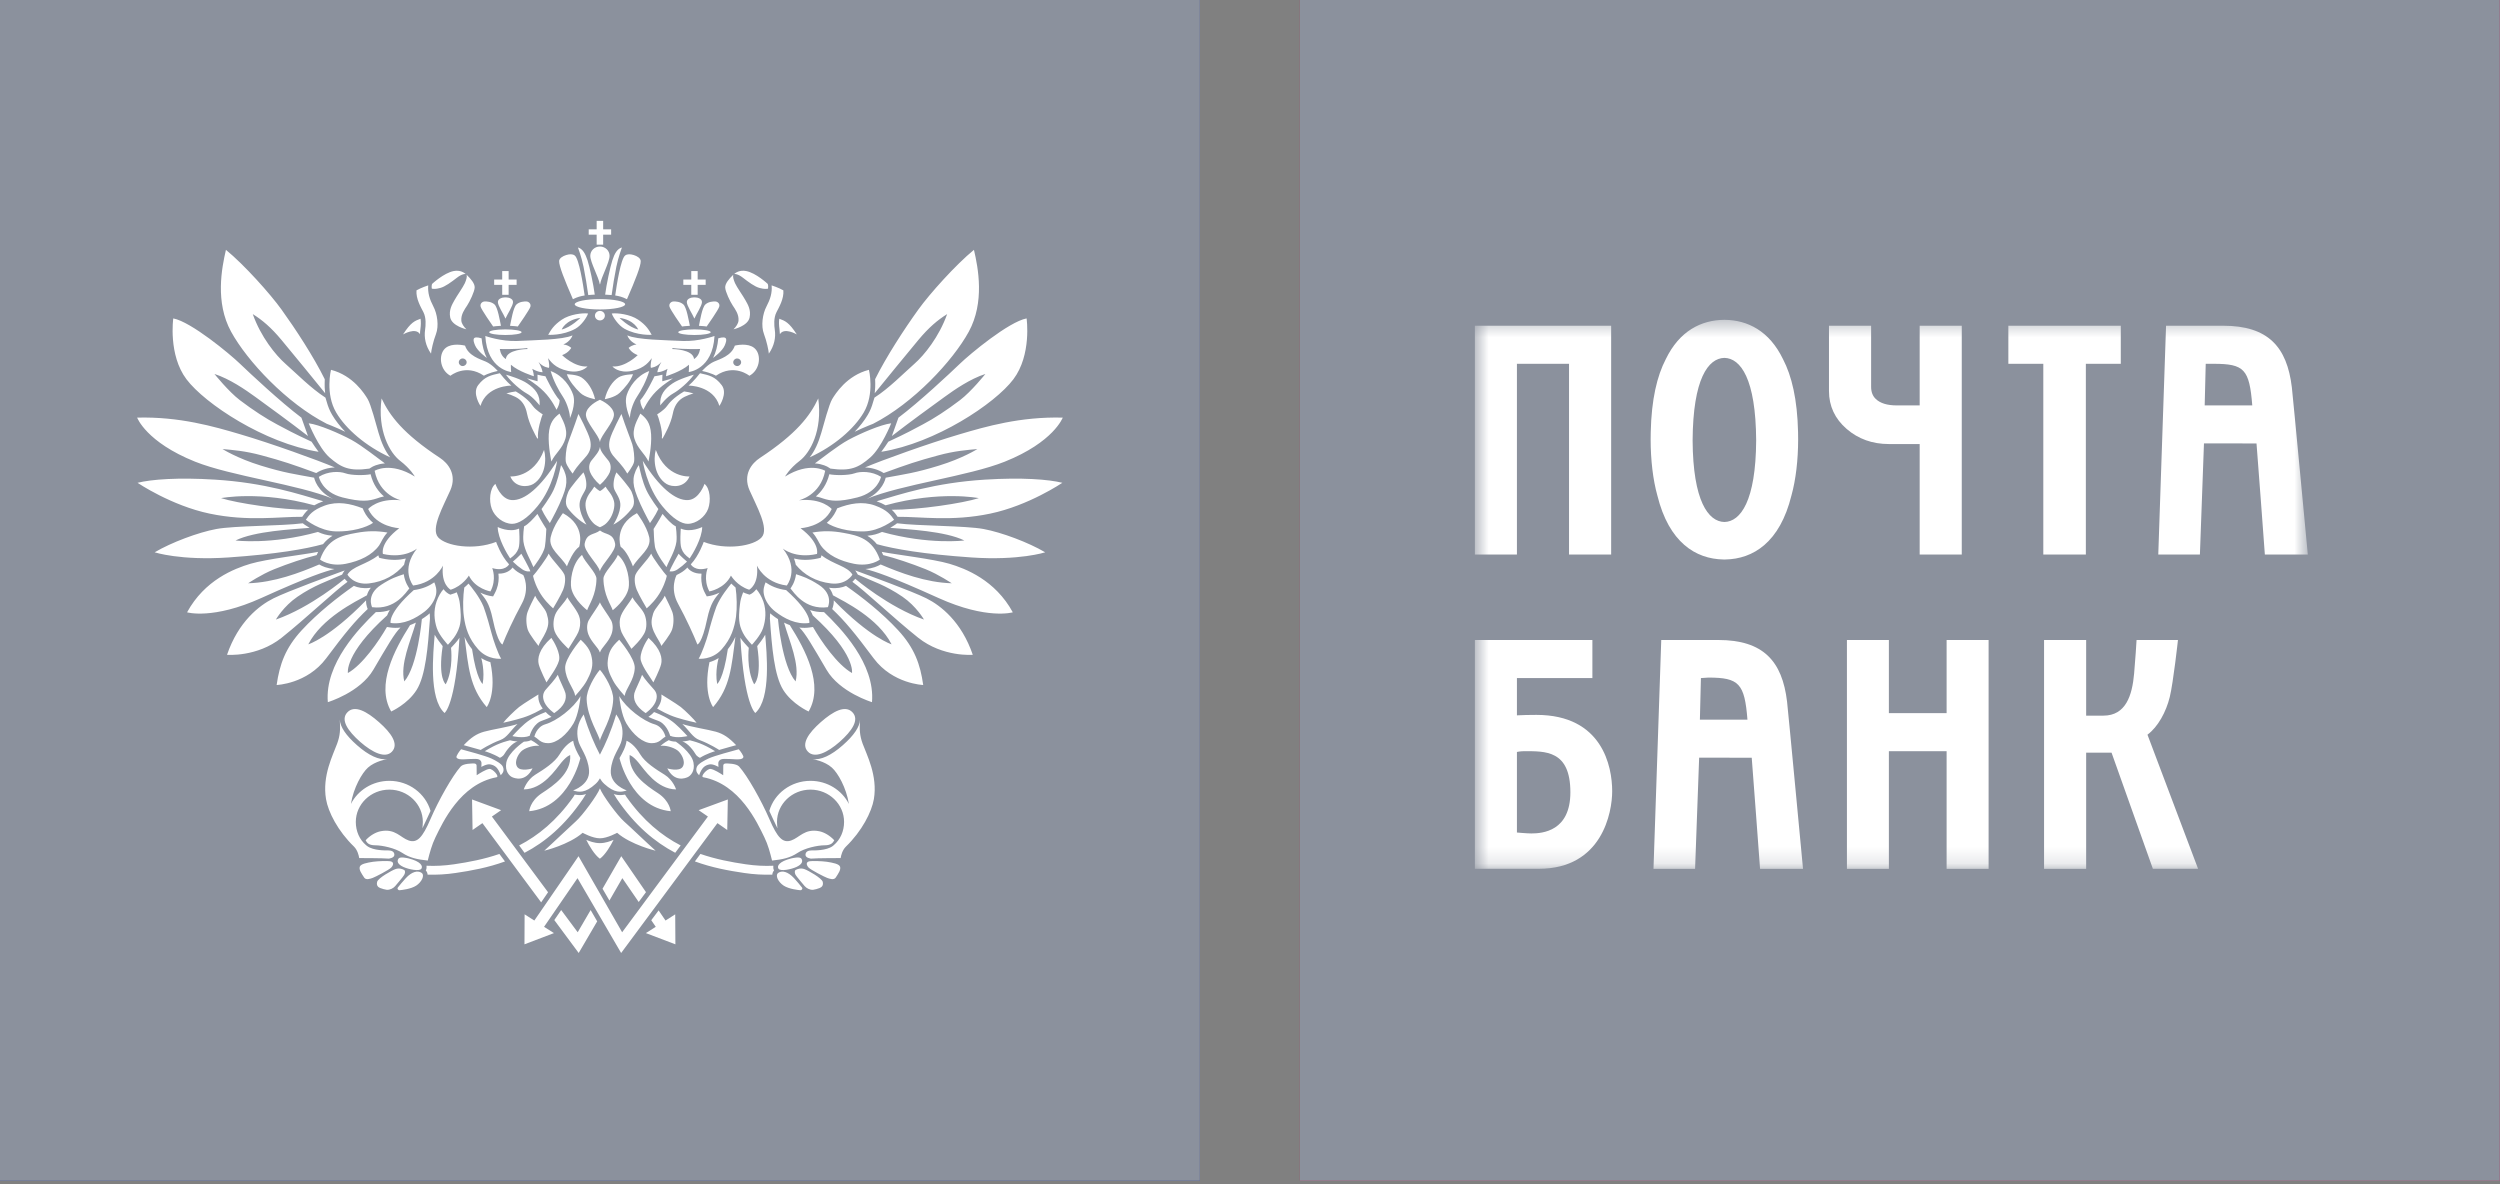 <?xml version="1.0" encoding="UTF-8"?> <svg xmlns="http://www.w3.org/2000/svg" width="152" height="72" viewBox="0 0 152 72" fill="none"><rect x="0" y="0" width="152" height="72" fill="#808080" stroke="none"/> <g clip-path="url(#clip0_61_230)"> <path d="M72.954 0H0V71.794H72.954V0Z" fill="#011689"></path> <path d="M72.954 0H0V71.794H72.954V0Z" fill="#8B919D"></path> <path fill-rule="evenodd" clip-rule="evenodd" d="M48.092 52.196C47.387 52.374 47.213 52.653 47.336 52.823C47.462 52.987 48.092 52.862 48.422 52.712C48.756 52.557 48.837 52.374 48.723 52.204C48.631 52.068 48.199 52.17 48.092 52.196ZM42.496 19.809C42.85 19.837 42.822 19.828 42.965 19.852C43.047 19.738 43.67 18.843 43.726 18.656C43.789 18.476 43.641 18.338 43.498 18.33C43.358 18.323 43.078 18.338 42.889 18.509C42.687 18.689 42.562 19.496 42.496 19.809ZM53.196 30.735C52.436 30.461 51.654 30.612 50.901 30.907L50.831 31.065C50.686 31.37 50.487 31.604 50.269 31.789C50.661 32.067 51.561 32.339 52.536 32.309C53.513 32.287 54.361 31.602 54.361 31.602C54.165 31.327 53.965 31.011 53.196 30.735ZM51.828 34.939C51.532 34.424 50.674 34.33 49.949 33.762L49.902 33.912L49.74 33.951C49.142 34.086 48.653 34.051 48.276 33.958C48.325 34.074 48.365 34.246 48.384 34.337C48.884 34.941 49.592 35.365 50.531 35.474C51.467 35.577 51.828 34.939 51.828 34.939ZM50.042 30.307C50.52 30.46 50.953 30.538 52.133 30.242C53.387 29.922 53.566 28.991 53.566 28.991C53.016 28.641 52.308 28.646 51.949 28.78C51.588 28.909 50.77 28.909 50.423 28.833C50.263 29.472 49.937 29.903 49.604 30.182C49.768 30.215 49.912 30.259 50.042 30.307ZM51.051 45.105C51.797 44.443 52.268 43.764 51.829 43.307C51.393 42.848 50.654 43.246 49.903 43.907C49.156 44.568 48.686 45.246 49.122 45.702C49.526 46.128 50.304 45.765 51.051 45.105ZM49.164 43.259C50.103 41.654 48.97 39.505 48.021 38.008C47.904 37.966 47.787 37.913 47.669 37.854C48.001 39.006 48.633 40.375 48.373 41.431C47.546 40.483 47.301 37.643 47.301 37.643C47.189 37.571 47.071 37.49 46.962 37.403C46.912 37.366 46.868 37.33 46.824 37.289C46.824 37.39 46.82 37.499 46.81 37.606C46.926 39.317 47.071 41.075 47.623 41.953C48.166 42.813 49.164 43.259 49.164 43.259ZM47.142 37.187C47.68 37.6 48.406 37.993 49.205 37.876C49.205 37.876 49.389 37.296 47.797 35.878C47.259 35.808 46.855 35.622 46.546 35.407C46.481 35.587 46.372 35.831 46.453 36.178C46.53 36.527 46.78 36.909 47.142 37.187ZM52.913 27.814C53.597 27.215 54.185 25.736 54.185 25.736C53.556 25.814 52.329 26.343 51.588 26.742C50.905 27.113 49.951 27.886 49.545 28.174C50.025 28.21 50.304 28.376 50.328 28.389L50.491 28.491C51.708 28.663 52.205 28.433 52.913 27.814ZM50.103 37.218L50.068 37.215C49.763 37.22 49.49 37.175 49.253 37.091C49.325 37.211 49.38 37.321 49.416 37.416C52.027 39.761 51.802 40.919 51.802 40.919C50.912 40.42 49.926 38.991 49.429 38.12L49.249 38.147C49.035 38.181 48.816 38.181 48.601 38.155C48.942 38.463 49.438 39.334 50.249 40.715C51.054 42.101 53.017 42.691 53.017 42.691C53.218 40.346 51.104 38.181 50.103 37.218ZM49.778 35.554C49.138 35.143 48.837 35.062 48.4 34.912C48.336 35.426 48.08 35.749 48.059 35.776C48.247 35.989 48.921 37.101 50.334 36.917C50.334 36.917 50.71 36.157 49.778 35.554ZM46.206 27.84C45.704 28.168 45.154 28.851 45.573 29.811C45.992 30.773 46.783 32.137 46.308 32.669C45.837 33.201 44.156 33.477 42.786 32.948C42.786 32.948 42.501 33.78 42.001 34.312C42.001 34.312 42.235 34.771 43.026 34.54C43.026 34.54 42.736 35.221 43.13 35.958C43.13 35.958 44.049 35.804 44.441 34.996C44.441 34.996 44.81 35.624 45.548 35.855C45.548 35.855 46.155 35.554 46.021 34.386C46.021 34.386 46.465 35.426 47.835 35.6C47.835 35.6 48.623 34.642 47.596 33.351C47.596 33.351 48.332 33.984 49.672 33.68C49.672 33.68 49.883 33.024 48.67 32.114C48.67 32.114 50.042 32.061 50.568 30.949C50.568 30.949 49.988 30.264 48.571 30.418C48.571 30.418 49.883 30.139 50.171 28.624C50.171 28.624 49.226 28.041 47.73 28.976C47.73 28.976 47.991 28.497 48.62 28.018C49.252 27.535 50.016 26.196 49.75 24.225C49.252 25.284 48.433 26.372 46.206 27.84ZM46.188 17.509C46.488 17.586 46.554 17.565 46.697 17.552C46.711 17.491 46.709 17.328 46.678 17.262C46.678 17.262 45.966 16.594 45.366 16.479C44.984 16.407 44.751 16.567 44.638 16.654C44.638 16.654 44.85 16.634 45.17 16.886C45.49 17.134 45.887 17.435 46.188 17.509ZM44.902 19.489C44.889 19.673 44.754 19.865 44.598 20.022C44.598 20.022 45.471 19.825 45.575 19.304C45.672 18.84 45.468 18.516 45.325 18.258C45.195 18.015 44.791 17.452 44.69 17.217C44.598 17.003 44.548 16.825 44.58 16.707C44.313 16.965 44.087 17.238 44.092 17.477C44.095 17.721 44.392 18.338 44.548 18.572C44.704 18.807 44.93 19.115 44.902 19.489ZM46.602 18.633C46.367 19.077 46.255 19.812 46.453 20.32C46.61 20.731 46.735 21.317 46.745 21.501C47.072 21.031 47.177 20.529 47.108 20.059C47.067 19.783 47.032 19.329 47.211 18.981C47.359 18.688 47.672 18.169 47.628 17.654C47.369 17.498 46.915 17.35 46.915 17.35C46.958 17.798 46.83 18.202 46.602 18.633ZM43.356 21.762C43.356 21.762 43.932 21.345 44.069 20.993C44.21 20.644 44.246 20.4 43.671 20.57C43.636 21.013 43.516 21.452 43.356 21.762ZM52.511 25.086C53.19 23.939 52.831 22.485 52.831 22.485C51.481 22.831 50.791 23.946 50.597 24.265C50.404 24.583 50.081 25.813 49.937 26.309C49.763 26.918 49.529 27.436 49.227 27.808C50.724 27.122 51.923 26.079 52.511 25.086ZM47.394 20.022C47.405 20.12 47.413 20.217 47.417 20.321C47.68 19.881 48.447 20.334 48.447 20.334C47.965 19.589 47.73 19.508 47.38 19.379C47.352 19.558 47.358 19.769 47.394 20.022ZM54.625 25.395L54.226 26.511C55.32 25.663 56.62 24.719 57.431 24.132C58.053 23.681 58.983 23.038 59.912 22.736C59.912 22.736 59.059 23.805 58.368 24.329C57.575 24.935 56.767 25.459 56.099 25.809C55.509 26.122 55.206 26.298 54.009 26.856C53.927 27 53.679 27.338 53.582 27.47C56.874 26.942 60.496 24.546 61.614 23.06C62.736 21.575 62.417 19.359 62.417 19.359C61.329 19.567 58.971 21.526 58.36 22.117C57.749 22.704 55.904 24.433 54.625 25.395ZM51.963 26.252C52.219 26.129 52.513 25.996 52.81 25.876L53.084 25.767C55.517 24.524 57.927 21.954 58.903 20.166C59.876 18.378 59.476 16.302 59.216 15.19C58.112 16.091 56.522 17.864 55.829 18.829C54.977 20.012 53.887 21.688 53.209 23.051V23.092C53.214 23.233 53.219 23.387 53.211 23.55L53.183 23.907C53.981 22.928 54.938 21.748 55.847 20.658C56.472 19.911 57.002 19.46 57.587 19.097C57.093 20.479 56.21 21.582 55.581 22.133C54.957 22.681 54.052 23.609 53.167 24.176L53.08 24.456C53.012 24.712 52.907 24.976 52.76 25.224C52.553 25.574 52.285 25.918 51.963 26.252ZM64.615 25.391C62.036 25.325 59.95 25.93 58.342 26.405C56.463 26.959 53.595 27.99 52.592 28.421C52.97 28.432 53.38 28.538 53.729 28.761C55.129 28.246 55.78 28.026 57.053 27.685C58.056 27.413 58.798 27.36 59.425 27.302C59.425 27.302 58.542 27.864 57.087 28.31C55.644 28.754 55.022 28.829 53.851 29.044C53.844 29.086 53.67 29.889 52.701 30.332C54.782 29.457 58.886 28.952 61.089 28.07C64.07 26.876 64.615 25.391 64.615 25.391ZM45.718 39.202C45.718 39.202 46.243 38.647 46.395 38.19C46.55 37.712 46.606 37.152 46.416 36.582C46.308 36.271 46.135 35.987 45.985 35.824C45.837 36.015 45.695 36.094 45.681 36.102L45.573 36.155L45.458 36.118C45.361 36.089 45.27 36.054 45.184 36.011C45.065 36.324 45.021 36.474 44.99 36.74C44.95 37.092 44.88 37.648 45.015 38.1C45.185 38.655 45.525 38.991 45.718 39.202ZM53.494 34.021C53.05 32.753 52.168 32.558 51.303 32.402C50.577 32.265 50.019 32.273 49.395 32.378C49.673 32.676 49.768 32.971 49.902 33.161C50.328 33.757 51.073 34.108 51.926 34.279C52.935 34.475 53.494 34.021 53.494 34.021ZM37.678 23.883C37.98 23.596 38.347 23.166 38.487 22.755C38.487 22.755 37.889 22.765 37.61 22.943C37.248 23.172 36.902 23.673 36.772 24.272C36.772 24.272 37.378 24.172 37.678 23.883ZM35.345 22.943C35.065 22.765 34.464 22.755 34.464 22.755C34.605 23.166 34.975 23.596 35.276 23.883C35.574 24.172 36.18 24.272 36.18 24.272C36.047 23.673 35.705 23.172 35.345 22.943ZM28.128 22.256C27.999 22.256 27.895 22.154 27.895 22.026C27.895 21.897 27.999 21.795 28.128 21.795C28.263 21.795 28.372 21.897 28.372 22.026C28.372 22.154 28.263 22.256 28.128 22.256ZM28.274 21.013C27.951 20.939 27.27 20.864 26.969 21.291C26.667 21.715 26.783 22.518 27.386 22.847C27.386 22.847 28.306 22.085 29.422 22.843C29.422 22.843 29.68 22.681 30.263 22.555C30.263 22.555 29.92 22.154 29.535 21.986C29.189 21.836 28.479 21.635 28.274 21.013ZM31.142 31.849C31.495 31.849 32.028 31.571 32.683 30.775C33.653 29.601 33.874 28.017 33.874 28.017C32.881 29.617 31.891 30.448 31.12 30.405C30.437 30.369 30.121 29.421 30.121 29.421C29.777 29.689 29.717 30.448 29.899 30.934C30.076 31.423 30.61 31.849 31.142 31.849ZM31.093 23.444C30.795 23.214 30.39 22.693 30.39 22.693C29.857 22.812 29.482 22.879 29.072 23.416C28.693 23.915 29.213 24.68 29.213 24.68C29.591 23.43 31.093 23.444 31.093 23.444ZM43.136 40.258C42.736 42.196 43.358 42.991 43.358 42.991C44.392 41.801 44.477 40.561 44.712 38.722C44.598 38.966 44.451 39.22 44.252 39.472C43.981 41.327 43.604 41.585 43.604 41.585C43.458 40.797 43.694 40.01 43.694 40.01C43.504 40.129 43.312 40.211 43.136 40.258ZM44.723 35.723C44.623 35.638 44.537 35.555 44.461 35.482C44.312 35.664 43.805 36.274 43.556 36.884C43.365 37.404 43.163 38.111 43.065 38.515C42.96 38.917 42.66 39.761 42.478 40.05C42.478 40.05 43.282 40.148 43.877 39.479C44.459 38.824 44.656 38.166 44.751 37.49C44.819 36.962 44.8 36.228 44.723 35.723ZM44.581 22.026C44.581 21.897 44.69 21.795 44.82 21.795C44.951 21.795 45.061 21.897 45.061 22.026C45.061 22.154 44.951 22.256 44.82 22.256C44.69 22.256 44.581 22.154 44.581 22.026ZM45.563 22.847C46.168 22.518 46.287 21.715 45.983 21.291C45.681 20.864 45.002 20.939 44.678 21.013C44.474 21.635 43.76 21.836 43.417 21.986C43.03 22.154 42.686 22.555 42.686 22.555C43.269 22.681 43.529 22.843 43.529 22.843C44.642 22.085 45.563 22.847 45.563 22.847ZM43.739 24.68C43.739 24.68 44.26 23.915 43.879 23.416C43.471 22.879 43.096 22.812 42.561 22.693C42.561 22.693 42.159 23.214 41.861 23.444C41.861 23.444 43.361 23.43 43.739 24.68ZM42.833 29.421C42.833 29.421 42.514 30.369 41.832 30.405C41.064 30.448 40.072 29.617 39.08 28.017C39.08 28.017 39.3 29.601 40.269 30.775C40.922 31.571 41.457 31.849 41.808 31.849C42.34 31.849 42.876 31.423 43.056 30.934C43.232 30.448 43.177 29.689 42.833 29.421ZM42.558 46.074C42.972 45.821 43.395 45.697 43.477 45.673C43.111 45.443 42.798 45.292 42.547 45.195C42.293 45.096 41.938 45.008 41.938 45.008C41.772 45.059 41.48 45.085 41.48 45.085C41.823 45.157 42.197 45.687 42.284 45.843C42.374 46.007 42.558 46.074 42.558 46.074ZM41.819 47.246C41.965 47.178 42.265 46.917 42.165 46.372C42.054 45.733 41.093 45.094 41.093 45.094C40.84 45.086 40.728 45.033 40.662 45.001C40.387 45.138 40.157 45.351 40.157 45.351C40.447 45.303 40.922 45.429 41.187 45.621C41.388 45.765 41.715 46.264 41.513 46.609C41.311 46.952 40.571 46.716 40.571 46.716C41.006 47.58 41.673 47.317 41.819 47.246ZM43.138 46.475C43.354 46.432 43.683 46.629 43.683 46.629C43.683 46.466 43.617 46.305 43.806 46.185C43.986 46.075 44.715 46.207 45.022 46.156C45.17 46.13 45.228 46.046 45.188 45.964C45.093 45.751 44.916 45.555 44.916 45.555C44.562 45.655 43.472 45.936 43.079 46.117C42.839 46.227 42.44 46.436 42.368 46.629C42.269 46.891 42.401 47.019 42.506 47.135C42.67 46.67 42.851 46.535 43.138 46.475ZM46.039 39.283C46.337 41.251 45.851 41.605 45.851 41.605C45.366 40.686 45.526 39.388 45.526 39.388C45.407 39.251 45.159 39.008 45.015 38.777C45.253 42.879 45.923 43.35 45.923 43.35C46.902 42.47 46.61 39.66 46.524 38.592C46.402 38.817 46.163 39.135 46.039 39.283ZM41.385 51.403C40.234 50.808 39.108 49.895 38.089 48.453C38.066 48.408 38.022 48.337 38 48.311C38 48.311 37.617 48.401 37.317 48.274L37.513 48.587C38.606 50.192 39.815 51.197 41.053 51.849L41.385 51.403ZM28.227 35.723C28.156 36.228 28.128 36.962 28.204 37.49C28.297 38.166 28.492 38.824 29.076 39.479C29.67 40.148 30.471 40.05 30.471 40.05C30.288 39.761 29.991 38.917 29.89 38.515C29.79 38.111 29.586 37.404 29.4 36.884C29.148 36.274 28.638 35.664 28.486 35.482C28.417 35.555 28.328 35.638 28.227 35.723ZM31.524 33.349C31.636 33.043 31.559 32.137 31.559 32.137C30.968 32.404 30.261 32.043 30.261 32.043C30.268 32.738 30.84 33.692 31.017 33.953C31.307 33.743 31.427 33.598 31.524 33.349ZM27.765 45.964C27.723 46.046 27.777 46.13 27.932 46.156C28.236 46.207 28.965 46.075 29.145 46.185C29.333 46.305 29.265 46.466 29.265 46.629C29.265 46.629 29.599 46.432 29.809 46.475C30.102 46.535 30.278 46.67 30.444 47.135C30.55 47.019 30.682 46.891 30.58 46.629C30.51 46.436 30.112 46.227 29.875 46.117C29.482 45.936 28.392 45.655 28.035 45.555C28.035 45.555 27.857 45.751 27.765 45.964ZM29.33 50.047L32.902 54.864L33.322 54.248C31.875 52.301 30.089 49.89 29.907 49.646L30.468 49.258L28.701 48.607L28.732 50.463L29.33 50.047ZM27.769 36.011C27.683 36.054 27.593 36.089 27.491 36.118L27.38 36.155L27.271 36.102C27.256 36.094 27.113 36.015 26.964 35.824C26.813 35.987 26.645 36.271 26.54 36.582C26.346 37.152 26.401 37.712 26.558 38.19C26.708 38.647 27.233 39.202 27.233 39.202C27.422 38.991 27.769 38.655 27.936 38.1C28.071 37.648 27.999 37.092 27.963 36.74C27.936 36.474 27.887 36.324 27.769 36.011ZM27.936 38.777C27.794 39.008 27.544 39.251 27.422 39.388C27.422 39.388 27.585 40.686 27.101 41.605C27.101 41.605 26.615 41.251 26.915 39.283C26.793 39.135 26.555 38.817 26.429 38.592C26.344 39.66 26.049 42.47 27.029 43.35C27.029 43.35 27.7 42.879 27.936 38.777ZM41.392 32.137C41.392 32.137 41.316 33.043 41.432 33.349C41.522 33.598 41.645 33.743 41.931 33.953C42.11 33.692 42.687 32.738 42.693 32.043C42.693 32.043 41.985 32.404 41.392 32.137ZM27.612 52.548C27.035 52.633 26.475 52.662 25.933 52.637C25.941 52.723 25.941 52.836 25.889 52.919C25.889 52.919 25.999 53.042 25.999 53.178C26.546 53.195 27.116 53.165 27.697 53.078C28.666 52.937 29.681 52.748 30.703 52.376L30.364 51.92C29.428 52.243 28.496 52.418 27.612 52.548ZM24.676 53.389C24.553 53.519 24.221 53.909 24.18 53.972C24.144 54.036 24.201 54.138 24.307 54.124C24.41 54.114 24.98 54.059 25.307 53.845C25.633 53.63 25.851 53.214 25.626 53.065C25.401 52.915 25.051 52.986 24.676 53.389ZM35.124 56.681C34.985 56.497 34.611 55.991 34.12 55.331L33.701 55.941L35.185 57.942L36.309 56.019L35.911 55.331C35.617 55.837 35.303 56.38 35.124 56.681ZM44.216 50.463L44.252 48.607L42.478 49.258L43.041 49.646C42.754 50.035 38.377 55.938 37.826 56.681L35.173 52.057L34.846 52.539L32.487 55.969L31.896 55.591L31.888 57.415L33.68 56.732L33.079 56.35C33.404 55.875 34.686 54.017 35.112 53.392L37.765 57.942L43.62 50.047L44.216 50.463ZM22.356 37.029C22.335 36.986 22.322 36.941 22.313 36.912C22.288 36.836 22.252 36.687 22.256 36.502C20.032 38.785 18.743 39.176 18.743 39.176C19.569 37.572 21.606 36.58 22.309 36.194C22.348 36.047 22.424 35.891 22.547 35.733C22.519 35.741 22.487 35.743 22.456 35.745C22.065 35.792 21.752 35.723 21.515 35.622C20.589 36.269 19.327 37.249 18.341 38.323C17.354 39.395 17 40.389 16.82 41.648C16.82 41.648 18.663 41.585 19.827 40.033C20.99 38.479 21.572 37.769 22.356 37.029ZM21.13 35.375C21.055 35.309 20.997 35.242 20.957 35.189C20.957 35.189 18.922 36.92 16.773 37.67C16.773 37.67 17.231 36.866 18.083 36.283C19.118 35.576 19.892 35.341 20.798 34.937L20.873 34.803C20.902 34.759 20.926 34.719 20.957 34.682C20.198 34.963 17.5 35.944 16.628 36.379C15.753 36.815 14.49 37.802 13.803 39.812C13.803 39.812 15.624 39.968 17.127 38.772C18.63 37.572 20.382 35.905 21.13 35.375ZM24.573 52.896C24.485 52.841 24.266 52.758 24.039 52.843C23.811 52.923 22.984 53.392 22.931 53.614C22.872 53.835 22.988 53.942 23.116 53.992C23.244 54.039 23.398 54.087 23.513 54.1C23.72 54.114 23.921 54 24.028 53.875C24.134 53.748 24.521 53.3 24.573 53.195C24.63 53.098 24.659 52.95 24.573 52.896ZM40.464 55.969L40.044 55.353L39.597 55.948C39.717 56.117 39.808 56.258 39.87 56.35L39.27 56.732L41.064 57.415L41.053 55.591L40.464 55.969ZM23.978 51.967C23.973 51.76 23.781 51.706 23.608 51.706C23.436 51.706 22.714 51.723 22.327 51.444C22.299 51.424 22.278 51.407 22.256 51.386C21.859 51.052 21.633 50.538 21.633 49.973C21.633 48.893 22.546 48.009 23.674 48.009C24.799 48.009 25.709 48.893 25.709 49.973C25.709 50.118 25.681 50.361 25.681 50.361C25.774 50.192 26.108 49.441 26.176 49.304C25.872 48.25 24.863 47.475 23.674 47.475C22.646 47.475 21.758 48.048 21.335 48.881C21.494 47.891 22.007 46.999 22.37 46.672C22.805 46.277 23.541 46.151 23.541 46.151C23.058 46.227 22.419 45.939 21.705 45.307C21.027 44.711 20.68 44.187 20.659 43.751C20.7 44.367 20.68 44.712 20.498 45.214C20.253 45.896 19.58 47.159 19.822 48.584C19.952 49.365 20.542 50.529 21.529 51.48C21.737 51.693 21.814 52.009 21.84 52.171C21.84 52.171 23.292 52.171 23.636 52.204C23.636 52.204 23.982 52.171 23.978 51.967ZM23.72 52.363C23.55 52.337 23.005 52.352 22.679 52.396C22.321 52.454 21.915 52.522 21.871 52.712C21.831 52.894 21.961 53.082 22.142 53.357C22.252 53.526 22.519 53.428 22.666 53.374C22.813 53.324 23.652 52.89 23.786 52.748C23.921 52.607 23.978 52.404 23.72 52.363ZM56.326 36.379C55.455 35.944 52.754 34.963 51.998 34.682C52.027 34.719 52.053 34.759 52.079 34.803L52.157 34.937C53.063 35.341 53.835 35.576 54.874 36.283C55.721 36.866 56.179 37.67 56.179 37.67C54.031 36.92 51.998 35.189 51.998 35.189C51.954 35.242 51.897 35.309 51.823 35.375C52.568 35.905 54.322 37.572 55.824 38.772C57.328 39.968 59.145 39.812 59.145 39.812C58.461 37.802 57.198 36.815 56.326 36.379ZM57.721 34.276C56.726 33.984 54.499 33.726 53.608 33.553C53.64 33.615 53.669 33.679 53.697 33.75C54.434 33.933 55.4 34.256 56.282 34.609C57.092 34.939 57.865 35.463 57.865 35.463C56.302 35.421 54.724 34.827 53.545 34.32C53.38 34.418 53.06 34.566 52.612 34.595C53.177 34.739 54.099 35.017 57.055 36.356C60.013 37.694 61.578 37.229 61.578 37.229C60.511 35.269 58.712 34.571 57.721 34.276ZM42.029 17.925H42.418V17.32H42.905V16.995H42.418V16.479H42.029V16.995H41.546V17.32H42.029V17.925ZM54.542 31.816C54.528 31.829 54.372 31.95 54.126 32.093C55.193 32.185 57.462 32.288 58.633 32.861C58.633 32.861 56.472 33.136 53.626 32.342C53.335 32.472 53.114 32.536 52.735 32.575C52.942 32.703 53.139 32.865 53.314 33.085C54.355 33.376 56.128 33.69 59.058 33.893C61.987 34.093 63.548 33.58 63.548 33.58C62.529 32.978 60.903 32.369 59.803 32.164C58.7 31.959 55.81 31.983 54.542 31.816ZM20.34 34.595C19.892 34.566 19.572 34.418 19.408 34.32C18.229 34.827 16.652 35.421 15.087 35.463C15.087 35.463 15.857 34.939 16.67 34.609C17.548 34.256 18.516 33.933 19.252 33.75C19.282 33.679 19.312 33.615 19.342 33.553C18.451 33.726 16.228 33.984 15.232 34.276C14.239 34.571 12.441 35.269 11.374 37.229C11.374 37.229 12.94 37.694 15.894 36.356C18.849 35.017 19.777 34.739 20.34 34.595ZM51.437 35.622C51.198 35.723 50.889 35.792 50.496 35.745C50.463 35.743 50.433 35.741 50.404 35.733C50.527 35.891 50.601 36.047 50.644 36.194C51.345 36.58 53.387 37.572 54.209 39.176C54.209 39.176 52.919 38.785 50.693 36.502C50.701 36.687 50.663 36.836 50.638 36.912C50.629 36.941 50.614 36.986 50.597 37.029C51.378 37.769 51.962 38.479 53.124 40.033C54.288 41.585 56.131 41.648 56.131 41.648C55.955 40.389 55.598 39.395 54.611 38.323C53.625 37.249 52.365 36.269 51.437 35.622ZM48.913 52.843C48.686 52.758 48.465 52.841 48.373 52.896C48.293 52.95 48.321 53.098 48.373 53.195C48.434 53.3 48.816 53.748 48.923 53.875C49.032 54 49.231 54.114 49.436 54.1C49.551 54.087 49.708 54.039 49.833 53.992C49.962 53.942 50.075 53.835 50.022 53.614C49.964 53.392 49.138 52.923 48.913 52.843ZM47.328 53.065C47.102 53.214 47.319 53.63 47.645 53.845C47.972 54.059 48.539 54.114 48.644 54.124C48.747 54.138 48.81 54.036 48.769 53.972C48.731 53.909 48.394 53.519 48.276 53.389C47.898 52.986 47.547 52.915 47.328 53.065ZM52.291 43.751C52.274 44.187 51.923 44.711 51.245 45.307C50.53 45.939 49.891 46.227 49.409 46.151C49.409 46.151 50.147 46.277 50.58 46.672C50.946 46.999 51.454 47.891 51.613 48.881C51.193 48.048 50.304 47.475 49.278 47.475C48.083 47.475 47.075 48.25 46.774 49.304C46.84 49.441 47.179 50.192 47.27 50.361C47.27 50.361 47.241 50.118 47.241 49.973C47.241 48.893 48.153 48.009 49.278 48.009C50.404 48.009 51.32 48.893 51.32 49.973C51.32 50.538 51.089 51.052 50.693 51.386C50.669 51.407 50.65 51.424 50.624 51.444C50.239 51.723 49.513 51.706 49.344 51.706C49.169 51.706 48.98 51.76 48.974 51.967C48.968 52.171 49.311 52.204 49.311 52.204C49.658 52.171 51.112 52.171 51.112 52.171C51.135 52.009 51.214 51.693 51.426 51.48C52.409 50.529 52.999 49.365 53.132 48.584C53.37 47.159 52.696 45.896 52.448 45.214C52.268 44.712 52.25 44.367 52.291 43.751ZM47.018 52.637C46.481 52.662 45.916 52.633 45.338 52.548C44.455 52.418 43.522 52.243 42.586 51.919L42.249 52.374C43.27 52.748 44.291 52.937 45.253 53.078C45.838 53.165 46.405 53.195 46.956 53.178C46.956 53.042 47.061 52.919 47.061 52.919C47.01 52.836 47.01 52.723 47.018 52.637ZM50.272 52.396C49.948 52.352 49.403 52.337 49.23 52.363C48.975 52.404 49.032 52.607 49.162 52.748C49.299 52.89 50.139 53.324 50.287 53.374C50.431 53.428 50.695 53.526 50.812 53.357C50.991 53.082 51.12 52.894 51.081 52.712C51.037 52.522 50.63 52.454 50.272 52.396ZM59.882 29.162C56.819 29.354 54.781 30.045 53.3 30.476C53.519 30.555 53.695 30.639 53.843 30.722C57.155 29.815 59.512 30.286 59.512 30.286C58.547 30.598 55.843 31.002 54.219 30.993C54.381 31.142 54.486 31.29 54.577 31.422C55.965 31.409 57.865 31.719 60.205 31.228C62.546 30.74 64.591 29.354 64.591 29.354C63.754 29.145 62.129 29.02 59.882 29.162ZM35.547 17.964C35.454 17.309 35.209 15.73 34.943 15.534C34.807 15.434 34.627 15.445 34.426 15.506C34.221 15.567 34.004 15.698 33.995 15.871C33.982 16.16 34.325 17.023 34.833 18.191C35.133 18.044 35.289 18.011 35.547 17.964ZM13.894 33.893C16.822 33.69 18.599 33.376 19.641 33.085C19.817 32.865 20.011 32.703 20.218 32.575C19.838 32.536 19.616 32.472 19.329 32.342C16.48 33.136 14.32 32.861 14.32 32.861C15.489 32.288 17.76 32.185 18.826 32.093C18.576 31.95 18.422 31.829 18.409 31.816C17.142 31.983 14.252 31.959 13.152 32.164C12.05 32.369 10.423 32.978 9.403 33.58C9.403 33.58 10.966 34.093 13.894 33.893ZM35.766 17.94C35.893 17.925 36.026 17.919 36.161 17.913C36.08 17.284 35.853 16.24 35.723 15.83C35.588 15.417 35.42 15.12 35.139 15.046C35.139 15.046 35.357 15.622 35.478 16.214C35.597 16.807 35.686 17.374 35.766 17.94ZM35.289 19.327C35.289 19.327 34.713 19.905 34.15 20.034C34.15 20.034 34.38 19.452 35.289 19.327ZM34.993 19.983C35.366 19.769 35.685 19.286 35.755 19.061C35.441 19.018 34.64 19.102 34.15 19.441C33.66 19.778 33.5 20.055 33.329 20.356C33.329 20.356 34.208 20.419 34.993 19.983ZM30.534 17.925H30.925V17.32H31.41V16.995H30.925V16.479H30.534V16.995H30.045V17.32H30.534V17.925ZM37.665 19.327C38.572 19.452 38.804 20.034 38.804 20.034C38.239 19.905 37.665 19.327 37.665 19.327ZM37.196 19.061C37.269 19.286 37.589 19.769 37.959 19.983C38.743 20.419 39.622 20.356 39.622 20.356C39.454 20.055 39.295 19.778 38.805 19.441C38.312 19.102 37.512 19.018 37.196 19.061ZM41.469 19.852C41.613 19.828 41.585 19.837 41.944 19.809C41.875 19.496 41.748 18.689 41.547 18.509C41.357 18.338 41.075 18.323 40.937 18.33C40.798 18.338 40.649 18.476 40.709 18.656C40.765 18.843 41.385 19.738 41.469 19.852ZM36.277 14.874H36.672V14.266H37.157V13.943H36.672V13.428H36.277V13.943H35.794V14.266H36.277V14.874ZM38.119 18.191C38.63 17.023 38.969 16.16 38.956 15.871C38.948 15.698 38.732 15.567 38.531 15.506C38.325 15.445 38.142 15.434 38.009 15.534C37.745 15.73 37.496 17.309 37.405 17.964C37.666 18.011 37.822 18.044 38.119 18.191ZM37.187 17.94C37.265 17.374 37.356 16.807 37.475 16.214C37.595 15.622 37.814 15.046 37.814 15.046C37.531 15.12 37.362 15.417 37.231 15.83C37.098 16.24 36.874 17.284 36.793 17.913C36.925 17.919 37.057 17.925 37.187 17.94ZM31.009 19.809C31.366 19.837 31.339 19.828 31.481 19.852C31.564 19.738 32.184 18.843 32.246 18.656C32.302 18.476 32.154 18.338 32.013 18.33C31.875 18.323 31.592 18.338 31.404 18.509C31.205 18.689 31.079 19.496 31.009 19.809ZM19.869 25.767L20.142 25.876C20.44 25.996 20.734 26.129 20.991 26.252C20.672 25.918 20.4 25.574 20.195 25.224C20.047 24.976 19.942 24.712 19.872 24.456L19.788 24.176C18.905 23.609 17.994 22.681 17.371 22.133C16.746 21.582 15.858 20.479 15.368 19.097C15.952 19.46 16.481 19.911 17.105 20.658C18.016 21.748 18.969 22.928 19.768 23.907L19.741 23.55C19.736 23.387 19.741 23.233 19.745 23.092L19.742 23.051C19.069 21.688 17.974 20.012 17.122 18.829C16.43 17.864 14.841 16.091 13.737 15.19C13.48 16.302 13.071 18.378 14.05 20.166C15.028 21.954 17.437 24.524 19.869 25.767ZM19.37 27.47C19.273 27.338 19.027 27 18.943 26.856C17.747 26.298 17.444 26.122 16.853 25.809C16.189 25.459 15.379 24.935 14.583 24.329C13.894 23.805 13.038 22.736 13.038 22.736C13.967 23.038 14.901 23.681 15.524 24.132C16.331 24.719 17.63 25.663 18.725 26.511L18.327 25.395C17.048 24.433 15.205 22.704 14.592 22.117C13.981 21.526 11.621 19.567 10.535 19.359C10.535 19.359 10.219 21.575 11.338 23.06C12.458 24.546 16.078 26.942 19.37 27.47ZM18.375 31.422C18.465 31.29 18.57 31.142 18.733 30.993C17.108 31.002 14.408 30.598 13.441 30.286C13.441 30.286 15.797 29.815 19.107 30.722C19.256 30.639 19.433 30.555 19.653 30.476C18.168 30.045 16.134 29.354 13.069 29.162C10.822 29.02 9.202 29.145 8.362 29.354C8.362 29.354 10.409 30.74 12.746 31.228C15.087 31.719 16.987 31.409 18.375 31.422ZM23.724 27.808C23.422 27.436 23.187 26.918 23.014 26.309C22.872 25.813 22.548 24.583 22.356 24.265C22.165 23.946 21.473 22.831 20.124 22.485C20.124 22.485 19.763 23.939 20.443 25.086C21.026 26.079 22.23 27.122 23.724 27.808ZM11.862 28.07C14.068 28.952 18.168 29.457 20.251 30.332C19.282 29.889 19.107 29.086 19.1 29.044C17.93 28.829 17.306 28.754 15.865 28.31C14.411 27.864 13.528 27.302 13.528 27.302C14.155 27.36 14.896 27.413 15.902 27.685C17.173 28.026 17.825 28.246 19.225 28.761C19.572 28.538 19.987 28.432 20.359 28.421C19.356 27.99 16.491 26.959 14.61 26.405C13.003 25.93 10.917 25.325 8.338 25.391C8.338 25.391 8.883 26.876 11.862 28.07ZM29.984 19.852C30.129 19.828 30.101 19.837 30.457 19.809C30.391 19.496 30.263 18.689 30.064 18.509C29.875 18.338 29.594 18.323 29.456 18.33C29.313 18.338 29.167 18.476 29.226 18.656C29.281 18.843 29.903 19.738 29.984 19.852ZM24.329 28.018C24.956 28.497 25.223 28.976 25.223 28.976C23.725 28.041 22.778 28.624 22.778 28.624C23.069 30.139 24.38 30.418 24.38 30.418C22.963 30.264 22.385 30.949 22.385 30.949C22.908 32.061 24.276 32.114 24.276 32.114C23.069 33.024 23.282 33.68 23.282 33.68C24.618 33.984 25.354 33.351 25.354 33.351C24.329 34.642 25.119 35.6 25.119 35.6C26.483 35.426 26.932 34.386 26.932 34.386C26.798 35.554 27.402 35.855 27.402 35.855C28.138 35.624 28.508 34.996 28.508 34.996C28.901 35.804 29.819 35.958 29.819 35.958C30.215 35.221 29.928 34.54 29.928 34.54C30.717 34.771 30.953 34.312 30.953 34.312C30.451 33.78 30.164 32.948 30.164 32.948C28.796 33.477 27.113 33.201 26.639 32.669C26.172 32.137 26.956 30.773 27.38 29.811C27.797 28.851 27.246 28.168 26.75 27.84C24.515 26.372 23.7 25.284 23.2 24.225C22.936 26.196 23.7 27.535 24.329 28.018ZM26.762 17.509C27.061 17.435 27.459 17.134 27.781 16.886C28.102 16.634 28.311 16.654 28.311 16.654C28.198 16.567 27.965 16.407 27.587 16.479C26.986 16.594 26.272 17.262 26.272 17.262C26.238 17.328 26.238 17.491 26.256 17.552C26.401 17.565 26.463 17.586 26.762 17.509ZM27.629 18.258C27.488 18.516 27.281 18.84 27.373 19.304C27.482 19.825 28.356 20.022 28.356 20.022C28.197 19.865 28.061 19.673 28.048 19.489C28.022 19.115 28.25 18.807 28.405 18.572C28.559 18.338 28.857 17.721 28.861 17.477C28.867 17.238 28.638 16.965 28.372 16.707C28.405 16.825 28.356 17.003 28.263 17.217C28.16 17.452 27.758 18.015 27.629 18.258ZM25.537 20.321C25.537 20.217 25.542 20.12 25.558 20.022C25.594 19.769 25.597 19.558 25.569 19.379C25.22 19.508 24.985 19.589 24.504 20.334C24.504 20.334 25.27 19.881 25.537 20.321ZM25.845 20.059C25.777 20.529 25.877 21.031 26.207 21.501C26.216 21.317 26.344 20.731 26.504 20.32C26.699 19.812 26.585 19.077 26.349 18.633C26.122 18.202 25.998 17.798 26.036 17.35C26.036 17.35 25.586 17.498 25.323 17.654C25.281 18.169 25.595 18.688 25.744 18.981C25.92 19.329 25.884 19.783 25.845 20.059ZM28.882 20.993C29.023 21.345 29.597 21.762 29.597 21.762C29.436 21.452 29.317 21.013 29.28 20.57C28.705 20.4 28.739 20.644 28.882 20.993ZM28.701 39.472C28.499 39.22 28.352 38.966 28.243 38.722C28.478 40.561 28.559 41.801 29.593 42.991C29.593 42.991 30.216 42.196 29.814 40.258C29.643 40.211 29.445 40.129 29.26 40.01C29.26 40.01 29.494 40.797 29.345 41.585C29.345 41.585 28.976 41.327 28.701 39.472ZM31.553 24.265C31.772 24.437 31.96 24.704 32.045 25.154C32.171 25.782 32.553 26.457 32.667 26.662L32.714 26.652C32.645 26.221 32.923 25.324 32.999 25.193C32.999 25.193 32.591 24.949 32.405 24.697C32.268 24.509 32.029 24.196 31.36 23.798C31.246 23.806 30.937 23.874 30.787 23.919C30.787 23.919 31.297 24.062 31.553 24.265ZM38.819 46.364C39.17 46.781 39.931 47.986 41.105 47.996C41.105 47.996 40.932 47.43 40.41 47.104C39.889 46.781 39.224 46.364 38.924 45.862C38.627 45.362 38.312 45.131 38.096 45.038C38.05 45.404 37.865 45.742 37.665 46.096C37.665 46.096 38.34 49.089 40.779 49.322C40.779 49.322 40.727 48.701 40.007 48.227C39.283 47.757 38.204 47.02 38.281 45.909C38.281 45.909 38.474 45.947 38.819 46.364ZM29.227 45.596C29.227 45.596 29.799 45.222 30.424 44.992C30.832 44.84 31.032 44.43 31.464 44.02C30.978 44.19 29.88 44.358 29.423 44.489C28.965 44.62 28.631 44.846 28.194 45.307C28.194 45.307 28.867 45.489 29.227 45.596ZM32.808 24.65C32.86 24.012 32.537 23.637 32.065 23.317C31.694 23.055 30.919 22.822 30.762 22.781C31.079 23.227 31.68 23.733 32.011 23.915C32.431 24.142 32.808 24.65 32.808 24.65ZM36.477 19.482C36.643 19.482 36.776 19.351 36.776 19.191C36.776 19.032 36.643 18.903 36.477 18.903C36.31 18.903 36.172 19.032 36.172 19.191C36.172 19.351 36.31 19.482 36.477 19.482ZM40.883 21.16C41.658 21.255 42.568 21.217 42.568 21.217C42.518 21.493 42.402 21.701 42.197 21.83C42.148 21.229 40.883 21.222 40.883 21.222V21.16ZM38.416 22.552C39.232 22.383 39.491 21.944 39.63 21.775C39.63 21.775 39.524 22.195 39.573 22.364C39.573 22.364 39.931 22.343 40.212 22.006C40.212 22.006 40.007 22.343 39.966 22.628C39.966 22.628 40.19 22.653 40.588 22.424C40.588 22.424 40.508 22.634 40.494 22.877C40.494 22.877 41.432 22.586 41.889 22.175C41.889 22.175 41.897 22.457 41.875 22.62C41.875 22.62 43.332 22.477 43.442 20.428C43.442 20.428 42.471 20.776 41.497 20.731C40.521 20.683 38.725 20.665 38.142 20.391C38.142 20.391 38.239 20.744 38.703 20.947C38.703 20.947 38.462 20.947 38.221 21.149C38.221 21.149 38.361 21.439 38.773 21.592C38.773 21.592 38.031 22.334 37.236 22.283C37.236 22.283 37.599 22.721 38.416 22.552ZM42.223 20.368C42.77 20.368 43.212 20.293 43.212 20.199C43.212 20.101 42.77 20.027 42.223 20.027C41.679 20.027 41.236 20.101 41.236 20.199C41.236 20.293 41.679 20.368 42.223 20.368ZM41.808 34.534C41.798 34.522 41.79 34.515 41.784 34.503L41.736 34.566C41.561 34.728 41.434 34.816 41.136 34.963C41.136 34.963 40.703 35.754 41.227 36.709C41.748 37.667 42.188 38.642 42.401 39.184C42.401 39.184 42.682 39.143 42.992 37.648C43.205 36.634 43.472 36.38 43.748 36.032C43.444 36.179 43.203 36.222 43.18 36.228L42.972 36.261L42.876 36.082C42.687 35.741 42.637 35.409 42.637 35.132C42.637 35.041 42.641 34.955 42.651 34.878C42.165 34.888 41.905 34.654 41.808 34.534ZM42.68 18.367C42.68 18.147 42.402 18.082 42.258 18.082H42.179C42.037 18.082 41.759 18.147 41.759 18.367C41.759 18.59 42.12 19.126 42.214 19.362H42.224C42.319 19.126 42.68 18.59 42.68 18.367ZM34.024 24.334C33.646 23.915 33.162 22.877 33.162 22.877C33.007 22.861 32.825 22.816 32.679 22.781C32.688 22.912 32.684 23.181 32.684 23.181C32.522 23.142 32.036 23.002 32.036 23.002C32.613 23.39 32.791 23.532 33.068 23.806C33.56 24.3 33.835 24.914 33.835 24.914C34.046 24.564 34.024 24.334 34.024 24.334ZM33.162 44.034C32.612 44.191 32.489 44.792 32.489 44.792C32.73 44.902 32.835 45.185 33.324 45.185C33.852 45.185 34.458 44.675 34.869 43.984C35.16 43.489 35.296 42.499 35.296 42.323C34.876 43.059 33.84 43.839 33.162 44.034ZM35.877 31.559C36.106 31.896 36.276 31.965 36.476 32.057C36.675 31.965 36.843 31.896 37.075 31.559C37.252 31.294 37.421 30.807 37.327 30.458C37.207 30.028 36.967 29.857 36.82 29.588C36.701 29.695 36.628 29.778 36.482 29.857H36.476C36.328 29.778 36.253 29.695 36.132 29.588C35.983 29.857 35.747 30.028 35.624 30.458C35.53 30.807 35.699 31.294 35.877 31.559ZM36.472 29.472H36.483C36.754 29.246 36.997 28.909 37.076 28.711C37.149 28.513 37.169 28.223 36.987 27.999C36.772 27.733 36.5 27.436 36.483 27.193H36.469C36.449 27.436 36.18 27.733 35.963 27.999C35.782 28.223 35.8 28.513 35.881 28.711C35.955 28.909 36.199 29.246 36.472 29.472ZM32.945 48.227C32.222 48.701 32.176 49.322 32.176 49.322C34.611 49.089 35.287 46.096 35.287 46.096C35.084 45.742 34.902 45.404 34.851 45.038C34.641 45.131 34.326 45.362 34.025 45.862C33.725 46.364 33.062 46.781 32.541 47.104C32.02 47.43 31.844 47.996 31.844 47.996C33.024 47.986 33.784 46.781 34.129 46.364C34.476 45.947 34.668 45.909 34.668 45.909C34.746 47.02 33.667 47.757 32.945 48.227ZM40.883 23.317C40.416 23.637 40.094 24.012 40.143 24.65C40.143 24.65 40.523 24.142 40.941 23.915C41.275 23.733 41.875 23.227 42.188 22.781C42.037 22.822 41.261 23.055 40.883 23.317ZM39.792 22.877C39.792 22.877 39.306 23.915 38.93 24.334C38.93 24.334 38.907 24.564 39.118 24.914C39.118 24.914 39.392 24.3 39.882 23.806C40.161 23.532 40.338 23.39 40.915 23.002C40.915 23.002 40.43 23.142 40.269 23.181C40.269 23.181 40.26 22.912 40.277 22.781C40.13 22.816 39.949 22.861 39.792 22.877ZM37.062 15.553C37.062 15.241 36.8 14.988 36.477 14.988C36.15 14.988 35.889 15.241 35.889 15.553C35.889 15.95 36.403 16.858 36.467 17.282H36.486C36.552 16.858 37.062 15.95 37.062 15.553ZM41.593 23.798C40.925 24.196 40.682 24.509 40.546 24.697C40.363 24.949 39.956 25.193 39.956 25.193C40.029 25.324 40.31 26.221 40.24 26.652L40.282 26.662C40.398 26.457 40.784 25.782 40.906 25.154C40.991 24.704 41.183 24.437 41.4 24.265C41.653 24.062 42.165 23.919 42.165 23.919C42.015 23.874 41.709 23.806 41.593 23.798ZM39.873 27.354C39.791 27.64 39.768 28.072 39.873 28.482C39.954 28.795 40.152 29.2 40.531 29.428C40.857 29.625 41.628 29.671 41.923 28.969C41.923 28.969 40.514 29.073 39.873 27.354ZM32.423 29.428C32.801 29.2 32.998 28.795 33.078 28.482C33.185 28.072 33.159 27.64 33.078 27.354C32.44 29.073 31.027 28.969 31.027 28.969C31.32 29.671 32.096 29.625 32.423 29.428ZM26.406 35.407C26.099 35.622 25.694 35.808 25.156 35.878C23.565 37.296 23.749 37.876 23.749 37.876C24.55 37.993 25.271 37.6 25.816 37.187C26.172 36.909 26.421 36.527 26.504 36.178C26.58 35.831 26.474 35.587 26.406 35.407ZM19.459 34.021C19.459 34.021 20.013 34.475 21.023 34.279C21.881 34.108 22.623 33.757 23.052 33.161C23.182 32.971 23.275 32.676 23.555 32.378C22.936 32.273 22.377 32.265 21.649 32.402C20.784 32.558 19.901 32.753 19.459 34.021ZM22.623 28.389C22.646 28.376 22.925 28.21 23.402 28.174C23.001 27.886 22.041 27.113 21.366 26.742C20.622 26.343 19.394 25.814 18.769 25.736C18.769 25.736 19.356 27.215 20.036 27.814C20.748 28.433 21.243 28.663 22.459 28.491L22.623 28.389ZM24.229 52.204C24.11 52.374 24.193 52.557 24.528 52.712C24.86 52.862 25.489 52.987 25.617 52.823C25.737 52.653 25.566 52.374 24.86 52.196C24.751 52.17 24.319 52.068 24.229 52.204ZM18.595 31.602C18.595 31.602 19.443 32.287 20.414 32.309C21.39 32.339 22.291 32.067 22.683 31.789C22.468 31.604 22.264 31.37 22.121 31.065L22.052 30.907C21.301 30.612 20.521 30.461 19.753 30.735C18.989 31.011 18.786 31.327 18.595 31.602ZM19.386 28.991C19.386 28.991 19.569 29.922 20.817 30.242C21.996 30.538 22.43 30.46 22.909 30.307C23.038 30.259 23.182 30.215 23.346 30.182C23.018 29.903 22.688 29.472 22.532 28.833C22.183 28.909 21.366 28.909 21.007 28.78C20.644 28.646 19.939 28.641 19.386 28.991ZM37.838 53.391C38.04 53.689 38.437 54.267 38.833 54.841L39.276 54.243L38.105 52.539L37.773 52.057L36.634 54.034L37.053 54.754C37.389 54.177 37.69 53.657 37.838 53.391ZM50.724 51.089C50.452 50.796 50.112 50.599 49.803 50.538C48.919 50.366 48.611 50.928 48.1 51.102C47.593 51.276 47.263 50.928 46.78 49.803C46.295 48.678 45.444 47.166 44.936 46.603C44.768 46.417 44.232 46.419 44.146 46.419C44.062 46.417 43.981 46.446 43.975 46.539C43.971 46.629 43.971 47.135 43.971 47.135C43.796 47.018 43.401 46.773 43.203 46.751C42.999 46.723 42.553 47.22 42.761 47.257C44.98 47.675 46.042 50.023 46.473 50.906C46.697 51.36 46.824 51.852 46.941 52.322C47.58 52.255 48.043 52.156 48.488 51.859C48.928 51.56 49.718 51.394 50.139 51.394C50.55 51.394 50.646 51.226 50.724 51.089ZM34.943 18.501C34.943 18.672 35.63 18.815 36.476 18.815C37.324 18.815 38.009 18.672 38.009 18.501C38.009 18.326 37.324 18.185 36.476 18.185C35.63 18.185 34.943 18.326 34.943 18.501ZM37.947 49.948C37.543 49.593 36.624 48.338 36.479 47.941H36.471C36.33 48.338 35.407 49.593 35 49.948C34.597 50.307 33.613 51.255 33.09 51.724C33.09 51.724 34.585 51.368 35.425 50.634C35.425 50.634 36.026 50.968 36.464 50.968H36.485C36.922 50.968 37.521 50.634 37.521 50.634C38.364 51.368 39.862 51.724 39.862 51.724C39.336 51.255 38.353 50.307 37.947 49.948ZM36.484 51.262H36.465C36.133 51.262 35.82 51.138 35.645 51.062C35.82 51.423 36.152 51.98 36.471 52.208H36.476C36.795 51.98 37.128 51.423 37.305 51.062C37.128 51.138 36.814 51.262 36.484 51.262ZM26.477 50.906C26.911 50.023 27.973 47.675 30.187 47.257C30.396 47.22 29.948 46.723 29.751 46.751C29.551 46.773 29.156 47.018 28.983 47.135C28.983 47.135 28.983 46.629 28.977 46.539C28.971 46.446 28.888 46.417 28.802 46.419C28.716 46.419 28.181 46.417 28.011 46.603C27.507 47.166 26.654 48.678 26.172 49.803C25.689 50.928 25.36 51.276 24.85 51.102C24.34 50.928 24.035 50.366 23.149 50.538C22.84 50.599 22.497 50.796 22.23 51.089C22.305 51.226 22.399 51.394 22.816 51.394C23.23 51.394 24.021 51.56 24.464 51.859C24.908 52.156 25.373 52.255 26.008 52.322C26.125 51.852 26.256 51.36 26.477 50.906ZM30.727 20.368C31.274 20.368 31.713 20.293 31.713 20.199C31.713 20.101 31.274 20.027 30.727 20.027C30.182 20.027 29.742 20.101 29.742 20.199C29.742 20.293 30.182 20.368 30.727 20.368ZM32.065 21.16V21.222C32.065 21.222 30.805 21.229 30.755 21.83C30.551 21.701 30.431 21.493 30.386 21.217C30.386 21.217 31.294 21.255 32.065 21.16ZM31.079 22.62C31.057 22.457 31.062 22.175 31.062 22.175C31.519 22.586 32.46 22.877 32.46 22.877C32.444 22.634 32.36 22.424 32.36 22.424C32.762 22.653 32.987 22.628 32.987 22.628C32.944 22.343 32.742 22.006 32.742 22.006C33.02 22.343 33.378 22.364 33.378 22.364C33.429 22.195 33.323 21.775 33.323 21.775C33.46 21.944 33.722 22.383 34.536 22.552C35.351 22.721 35.718 22.283 35.718 22.283C34.92 22.334 34.177 21.592 34.177 21.592C34.592 21.439 34.732 21.149 34.732 21.149C34.494 20.947 34.249 20.947 34.249 20.947C34.713 20.744 34.807 20.391 34.807 20.391C34.228 20.665 32.431 20.683 31.458 20.731C30.482 20.776 29.507 20.428 29.507 20.428C29.619 22.477 31.079 22.62 31.079 22.62ZM22.424 35.474C23.362 35.365 24.064 34.941 24.568 34.337C24.587 34.246 24.629 34.074 24.672 33.958C24.299 34.051 23.81 34.086 23.214 33.951L23.052 33.912L23.001 33.762C22.278 34.33 21.42 34.424 21.124 34.939C21.124 34.939 21.485 35.577 22.424 35.474ZM31.192 18.367C31.192 18.147 30.915 18.082 30.773 18.082H30.693C30.552 18.082 30.271 18.147 30.271 18.367C30.271 18.59 30.634 19.126 30.728 19.362H30.737C30.835 19.126 31.192 18.59 31.192 18.367ZM29.981 36.261L29.773 36.228C29.751 36.222 29.507 36.179 29.203 36.032C29.482 36.38 29.749 36.634 29.959 37.648C30.271 39.143 30.551 39.184 30.551 39.184C30.762 38.642 31.201 37.667 31.724 36.709C32.247 35.754 31.816 34.963 31.816 34.963C31.515 34.816 31.386 34.728 31.22 34.566L31.167 34.503C31.162 34.515 31.153 34.522 31.146 34.534C31.045 34.654 30.788 34.888 30.302 34.878C30.312 34.955 30.32 35.041 30.32 35.132C30.32 35.409 30.262 35.741 30.076 36.082L29.981 36.261ZM22.703 40.715C23.513 39.334 24.012 38.463 24.351 38.155C24.133 38.181 23.915 38.181 23.703 38.147L23.527 38.12C23.028 38.991 22.041 40.42 21.152 40.919C21.152 40.919 20.925 39.761 23.537 37.416C23.573 37.321 23.626 37.211 23.7 37.091C23.461 37.175 23.188 37.22 22.884 37.215L22.849 37.218C21.848 38.181 19.735 40.346 19.932 42.691C19.932 42.691 21.897 42.101 22.703 40.715ZM24.888 35.776C24.871 35.749 24.617 35.426 24.549 34.912C24.115 35.062 23.81 35.143 23.178 35.554C22.24 36.157 22.623 36.917 22.623 36.917C24.028 37.101 24.702 35.989 24.888 35.776ZM35.699 37.101C35.804 36.775 36.253 36.173 36.265 35.191C36.266 34.82 35.578 34.217 35.386 33.738C34.745 34.287 34.659 35.391 34.733 35.76C34.879 36.477 35.699 37.101 35.699 37.101ZM21.9 45.105C22.654 45.765 23.423 46.128 23.829 45.702C24.262 45.246 23.794 44.568 23.042 43.907C22.296 43.246 21.557 42.848 21.123 43.307C20.681 43.764 21.152 44.443 21.9 45.105ZM25.327 41.953C25.883 41.075 26.022 39.317 26.142 37.606C26.132 37.499 26.127 37.39 26.127 37.289C26.084 37.33 26.036 37.366 25.994 37.403C25.877 37.49 25.763 37.571 25.649 37.643C25.649 37.643 25.4 40.483 24.581 41.431C24.318 40.375 24.952 39.006 25.285 37.854C25.163 37.913 25.045 37.966 24.93 38.008C23.98 39.505 22.849 41.654 23.785 43.259C23.785 43.259 24.785 42.813 25.327 41.953ZM31.153 44.755C31.153 44.755 31.796 44.915 32.205 44.736C32.205 44.736 32.353 44.145 32.811 43.88C32.913 43.823 33.233 43.731 33.529 43.586C33.417 43.501 33.317 43.446 33.182 43.293C33.182 43.293 32.662 43.478 32.232 43.757C31.802 44.034 31.38 44.51 31.153 44.755ZM34.377 26.67C34.563 26.063 34.166 25.476 34.018 25.147C33.683 25.407 33.41 25.685 33.364 26.405C33.323 27.124 33.523 28.06 33.523 28.06C33.777 27.541 34.193 27.28 34.377 26.67ZM36.479 24.307H36.471C36.315 24.376 35.671 24.704 35.624 25.17C35.579 25.635 36.44 26.495 36.466 26.853H36.483C36.512 26.495 37.37 25.635 37.327 25.17C37.283 24.704 36.639 24.376 36.479 24.307ZM33.48 22.559C33.653 23.155 33.951 23.715 34.244 24.153C34.507 24.557 34.675 25.206 34.65 25.426C34.65 25.426 35.044 24.587 34.845 23.995C34.686 23.537 34.261 22.848 33.48 22.559ZM40.419 36.221C40.239 36.602 39.808 36.975 39.711 37.308C39.594 37.698 39.558 37.945 39.752 38.401C39.931 38.797 40.136 39.032 40.21 39.273C40.21 39.273 40.772 38.571 40.862 38.278C40.962 37.989 40.987 37.508 40.876 37.205C40.758 36.897 40.555 36.502 40.419 36.221ZM37.079 26.719C36.973 27.151 37.071 27.438 37.275 27.702C37.476 27.962 37.818 28.246 38.139 28.794C38.139 28.794 38.504 28.327 38.55 28.082C38.595 27.837 38.523 27.253 38.443 27.011C38.365 26.762 38.047 25.974 37.783 25.17C37.783 25.17 37.186 26.282 37.079 26.719ZM41.77 34.147C41.653 34.051 41.37 33.8 41.259 33.667C41.259 33.667 40.786 34.494 40.709 34.736C40.709 34.736 40.941 34.796 41.2 34.614C41.457 34.434 41.513 34.386 41.77 34.147ZM40.282 31.246C40.085 31.616 39.739 32.161 39.739 32.161C39.763 32.383 39.746 32.765 39.819 33.229C39.895 33.692 40.524 34.481 40.524 34.481C40.68 34.066 41.05 33.498 41.127 32.94C41.172 32.565 41.088 32.001 41.088 32.001C40.833 31.885 40.51 31.518 40.282 31.246ZM38.841 28.277C38.733 28.421 38.548 28.767 38.52 29.104C38.498 29.437 38.553 29.705 38.743 30.192C38.983 30.807 39.35 31.493 39.519 31.803C39.519 31.803 39.848 31.354 40.029 30.949C40.029 30.949 39.519 30.274 39.299 29.798C39.046 29.238 38.944 28.72 38.841 28.277ZM38.112 23.995C37.909 24.587 38.307 25.426 38.307 25.426C38.276 25.206 38.443 24.557 38.709 24.153C39.001 23.715 39.297 23.155 39.474 22.559C38.689 22.848 38.265 23.537 38.112 23.995ZM39.587 26.405C39.541 25.685 39.27 25.407 38.933 25.147C38.788 25.476 38.39 26.063 38.573 26.67C38.76 27.28 39.176 27.541 39.428 28.06C39.428 28.06 39.632 27.124 39.587 26.405ZM34.509 27.011C34.429 27.253 34.36 27.837 34.403 28.082C34.446 28.327 34.815 28.794 34.815 28.794C35.133 28.246 35.478 27.962 35.675 27.702C35.88 27.438 35.977 27.151 35.873 26.719C35.765 26.282 35.168 25.17 35.168 25.17C34.902 25.974 34.586 26.762 34.509 27.011ZM36.476 47.324C36.542 47.444 36.629 47.557 36.742 47.661C37.364 48.232 37.761 48.178 38.106 48.057C38.106 48.057 37.081 47.725 37.136 46.847C37.195 45.974 37.713 45.448 37.802 44.994C37.904 44.493 37.87 44.015 37.466 43.437C37.136 44.514 36.781 45.303 36.497 45.839C36.488 45.854 36.483 45.87 36.476 45.886C36.469 45.87 36.465 45.854 36.453 45.839C36.172 45.303 35.815 44.514 35.487 43.437C35.084 44.015 35.048 44.493 35.148 44.994C35.24 45.448 35.756 45.974 35.815 46.847C35.871 47.725 34.846 48.057 34.846 48.057C35.19 48.178 35.585 48.232 36.211 47.661C36.325 47.557 36.411 47.444 36.476 47.324ZM35.435 48.587L35.63 48.274C35.332 48.401 34.951 48.311 34.951 48.311C34.928 48.337 34.881 48.408 34.859 48.453C33.841 49.898 32.714 50.808 31.564 51.403L31.892 51.852C33.135 51.202 34.344 50.192 35.435 48.587ZM41.798 44.755C41.566 44.51 41.148 44.034 40.721 43.757C40.291 43.478 39.766 43.293 39.766 43.293C39.63 43.446 39.535 43.501 39.422 43.586C39.718 43.731 40.039 43.823 40.137 43.88C40.596 44.145 40.744 44.736 40.744 44.736C41.153 44.915 41.798 44.755 41.798 44.755ZM39.786 44.034C39.113 43.839 38.075 43.059 37.653 42.323C37.653 42.499 37.788 43.489 38.083 43.984C38.495 44.675 39.097 45.185 39.626 45.185C40.117 45.185 40.222 44.902 40.461 44.792C40.461 44.792 40.338 44.191 39.786 44.034ZM31.129 47.246C31.274 47.317 31.945 47.58 32.38 46.716C32.38 46.716 31.637 46.952 31.436 46.609C31.235 46.264 31.564 45.765 31.765 45.621C32.028 45.429 32.505 45.303 32.79 45.351C32.79 45.351 32.56 45.138 32.285 45.001C32.22 45.033 32.108 45.086 31.852 45.094C31.852 45.094 30.895 45.733 30.782 46.372C30.689 46.917 30.986 47.178 31.129 47.246ZM32.923 30.949C33.103 31.354 33.43 31.803 33.43 31.803C33.601 31.493 33.973 30.807 34.209 30.192C34.398 29.705 34.456 29.437 34.43 29.104C34.404 28.767 34.217 28.421 34.11 28.277C34.01 28.72 33.904 29.238 33.653 29.798C33.433 30.274 32.923 30.949 32.923 30.949ZM31.183 34.147C31.437 34.386 31.496 34.434 31.752 34.614C32.011 34.796 32.246 34.736 32.246 34.736C32.166 34.494 31.698 33.667 31.698 33.667C31.579 33.8 31.297 34.051 31.183 34.147ZM31.865 32.001C31.865 32.001 31.779 32.565 31.826 32.94C31.902 33.498 32.271 34.066 32.431 34.481C32.431 34.481 33.058 33.692 33.131 33.229C33.202 32.765 33.193 32.383 33.217 32.161C33.217 32.161 32.866 31.616 32.675 31.246C32.444 31.518 32.117 31.885 31.865 32.001ZM30.598 43.944C30.598 43.944 31.283 43.799 31.809 43.629C32.385 43.446 32.782 43.2 32.999 43.08C32.895 42.93 32.691 42.656 32.735 42.224C32.735 42.224 31.829 42.778 31.564 42.984C31.291 43.2 30.724 43.76 30.598 43.944ZM32.743 39.273C32.813 39.032 33.023 38.797 33.199 38.401C33.395 37.945 33.356 37.698 33.242 37.308C33.144 36.975 32.714 36.602 32.537 36.221C32.397 36.502 32.191 36.897 32.078 37.205C31.961 37.508 31.993 37.989 32.086 38.278C32.18 38.571 32.743 39.273 32.743 39.273ZM30.667 45.843C30.754 45.687 31.125 45.157 31.471 45.085C31.471 45.085 31.179 45.059 31.01 45.008C31.01 45.008 30.657 45.096 30.405 45.195C30.155 45.292 29.843 45.443 29.474 45.673C29.552 45.697 29.978 45.821 30.393 46.074C30.393 46.074 30.575 46.007 30.667 45.843ZM37.479 28.72C37.31 29.075 37.273 29.457 37.327 29.683C37.383 29.907 37.682 30.237 37.714 30.608C37.762 31.189 37.291 31.896 37.291 31.896C37.726 31.686 38.221 31.196 38.438 30.886C38.654 30.577 38.494 30.13 38.4 29.897C38.307 29.662 37.61 28.857 37.479 28.72ZM33.48 32.662C33.323 33.374 34.103 33.798 34.468 34.435C34.563 34.179 34.866 33.484 35.214 33.243C35.214 33.243 35.659 31.979 34.225 31.2C34.225 31.2 33.635 31.953 33.48 32.662ZM34.554 29.897C34.46 30.13 34.299 30.577 34.514 30.886C34.732 31.196 35.23 31.686 35.659 31.896C35.659 31.896 35.19 31.189 35.24 30.608C35.267 30.237 35.567 29.907 35.624 29.683C35.681 29.457 35.645 29.075 35.474 28.72C35.344 28.857 34.647 29.662 34.554 29.897ZM32.41 35.009C32.41 35.009 32.466 35.375 32.75 35.905C33.03 36.431 33.421 36.801 33.63 36.988C33.63 36.988 34.1 36.205 34.239 35.858C34.394 35.463 34.377 35.074 34.312 34.928C34.15 34.585 33.601 34.09 33.356 33.66C33.301 33.87 32.541 34.883 32.41 35.009ZM38.218 35.76C38.295 35.391 38.207 34.287 37.567 33.738C37.375 34.217 36.684 34.82 36.689 35.191C36.701 36.173 37.146 36.775 37.254 37.101C37.254 37.101 38.074 36.477 38.218 35.76ZM38.725 31.2C37.29 31.979 37.736 33.243 37.736 33.243C38.087 33.484 38.388 34.179 38.482 34.435C38.847 33.798 39.63 33.374 39.474 32.662C39.315 31.953 38.725 31.2 38.725 31.2ZM40.2 35.905C40.48 35.375 40.541 35.009 40.541 35.009C40.41 34.883 39.652 33.87 39.594 33.66C39.35 34.09 38.799 34.585 38.644 34.928C38.573 35.074 38.553 35.463 38.713 35.858C38.852 36.205 39.32 36.988 39.32 36.988C39.531 36.801 39.92 36.431 40.2 35.905ZM32.755 40.388C32.843 40.734 33.225 41.49 33.225 41.49C33.387 41.226 33.864 40.61 33.985 40.17C34.106 39.735 33.676 38.999 33.523 38.783C32.749 39.475 32.671 40.044 32.755 40.388ZM42.353 43.944C42.226 43.76 41.662 43.2 41.389 42.984C41.117 42.778 40.213 42.224 40.213 42.224C40.26 42.656 40.056 42.93 39.954 43.08C40.169 43.2 40.566 43.446 41.142 43.629C41.667 43.799 42.353 43.944 42.353 43.944ZM33.811 37.254C33.645 37.551 33.6 38.032 33.717 38.369C33.868 38.819 34.562 39.448 34.562 39.448C34.764 39.109 35.067 38.66 35.161 38.435C35.256 38.203 35.312 37.93 35.249 37.599C35.17 37.176 34.663 36.641 34.496 36.316C34.338 36.627 33.975 36.952 33.811 37.254ZM38.593 40.615C38.616 40.019 37.648 38.895 37.648 38.895C37.136 39.368 37.009 39.668 36.955 40.144C36.893 40.615 37.06 40.972 37.278 41.387C37.47 41.759 37.979 42.311 37.979 42.311C38.047 41.855 38.565 41.358 38.593 40.615ZM38.39 39.448C38.39 39.448 39.082 38.819 39.234 38.369C39.351 38.032 39.306 37.551 39.138 37.254C38.974 36.952 38.613 36.627 38.453 36.316C38.289 36.641 37.783 37.176 37.703 37.599C37.64 37.93 37.698 38.203 37.788 38.435C37.882 38.66 38.19 39.109 38.39 39.448ZM39.255 43.358C39.255 43.358 39.679 43.07 39.848 42.696C40.007 42.342 39.917 42.09 39.751 41.911C39.587 41.728 39.203 41.303 39.037 41.028C38.93 41.355 38.612 41.961 38.569 42.146C38.494 42.493 38.595 42.912 39.255 43.358ZM37.283 42.513C37.301 41.948 36.781 41.07 36.483 40.733H36.466C36.172 41.07 35.65 41.948 35.668 42.513C35.703 43.637 36.438 44.699 36.477 45.041C36.512 44.699 37.249 43.637 37.283 42.513ZM33.696 43.358C34.353 42.912 34.458 42.493 34.38 42.146C34.339 41.961 34.02 41.355 33.914 41.028C33.751 41.303 33.363 41.728 33.199 41.911C33.035 42.09 32.944 42.342 33.101 42.696C33.27 43.07 33.696 43.358 33.696 43.358ZM39.429 38.783C39.274 38.999 38.846 39.735 38.967 40.17C39.093 40.61 39.568 41.226 39.726 41.49C39.726 41.49 40.108 40.734 40.195 40.388C40.282 40.044 40.2 39.475 39.429 38.783ZM42.524 44.992C43.154 45.222 43.726 45.596 43.726 45.596C44.081 45.489 44.758 45.307 44.758 45.307C44.32 44.846 43.985 44.62 43.527 44.489C43.065 44.358 41.974 44.19 41.486 44.02C41.918 44.43 42.119 44.84 42.524 44.992ZM36.004 40.144C35.942 39.668 35.814 39.368 35.308 38.895C35.308 38.895 34.338 40.019 34.36 40.615C34.389 41.358 34.902 41.855 34.974 42.311C34.974 42.311 35.481 41.759 35.675 41.387C35.892 40.972 36.057 40.615 36.004 40.144ZM36.476 34.728C36.572 34.308 37.486 33.497 37.399 33.054C37.274 32.394 36.833 32.533 36.482 32.255H36.476C36.123 32.533 35.676 32.394 35.548 33.054C35.467 33.497 36.376 34.308 36.471 34.728H36.476ZM36.468 39.662H36.482C36.554 39.388 36.993 39.054 37.173 38.572C37.282 38.288 37.277 37.954 37.161 37.727C37.023 37.46 36.531 36.807 36.476 36.62C36.414 36.807 35.928 37.46 35.788 37.727C35.67 37.954 35.667 38.288 35.773 38.572C35.958 39.054 36.395 39.388 36.468 39.662Z" fill="white"></path> <path fill-rule="evenodd" clip-rule="evenodd" d="M79.035 0H151.989V71.794H79.035V0Z" fill="#CC003D"></path> <path fill-rule="evenodd" clip-rule="evenodd" d="M79.035 0H151.989V71.794H79.035V0Z" fill="#8B919D"></path> <mask id="mask0_61_230" style="mask-type:luminance" maskUnits="userSpaceOnUse" x="89" y="19" width="52" height="34"> <path fill-rule="evenodd" clip-rule="evenodd" d="M140.314 19.444H89.672V52.826H140.314V19.444Z" fill="white"></path> </mask> <g mask="url(#mask0_61_230)"> <path fill-rule="evenodd" clip-rule="evenodd" d="M131.923 42.373C132.138 41.491 132.42 38.912 132.42 38.912H129.903C129.888 39.175 129.833 40.056 129.754 40.955C129.638 42.286 129.247 43.511 127.887 43.511H126.838C126.836 43.4 126.838 38.912 126.838 38.912H124.279V52.827H126.838V45.762C126.838 45.762 128.191 45.764 128.382 45.762L130.895 52.823H133.643L130.566 44.669C131.205 44.195 131.701 43.282 131.923 42.373ZM102.911 26.782C102.933 23.018 103.863 21.78 104.844 21.759C105.824 21.78 106.754 23.018 106.775 26.782V26.784C106.754 30.461 105.824 31.718 104.844 31.737C103.863 31.718 102.933 30.461 102.911 26.784V26.782ZM104.786 34.017C104.797 34.017 104.81 34.019 104.821 34.019C104.829 34.019 104.836 34.017 104.844 34.017C104.851 34.017 104.858 34.019 104.866 34.019C104.877 34.019 104.89 34.017 104.901 34.017C106.595 33.986 108.216 32.978 108.919 30.128C109.189 29.159 109.326 27.958 109.327 26.717C109.327 26.715 109.322 26.271 109.322 26.268C109.278 24.279 108.937 22.854 108.408 21.839C107.574 20.11 106.245 19.462 104.874 19.446C104.872 19.446 104.869 19.444 104.866 19.444C104.858 19.444 104.851 19.445 104.844 19.445C104.836 19.445 104.829 19.444 104.821 19.444C104.818 19.444 104.815 19.446 104.813 19.446C103.442 19.462 102.113 20.11 101.279 21.839C100.75 22.854 100.409 24.279 100.365 26.268C100.365 26.271 100.359 26.715 100.359 26.717C100.36 27.958 100.498 29.159 100.768 30.128C101.471 32.978 103.093 33.986 104.786 34.017ZM93.102 50.674C92.854 50.674 92.229 50.617 92.229 50.617V45.719C92.229 45.719 92.43 45.673 92.649 45.673C93.946 45.673 95.479 45.596 95.479 48.172C95.479 50.531 93.794 50.674 93.102 50.674ZM93.412 43.465C92.972 43.465 92.58 43.475 92.229 43.493V41.227H96.817V38.912H89.672V52.823H93.553C97.421 52.823 98.021 49.38 98.021 48.107C98.021 46.6 97.425 43.465 93.412 43.465ZM118.354 43.358H114.844V38.912H112.293V52.827H114.844V45.671H118.354V52.827H120.907V38.912H118.354V43.358ZM126.82 33.714V22.118H128.944V19.804H122.108V22.118H124.233V33.714H124.264H126.788H126.82ZM116.716 26.998V33.714H119.275V19.804H116.716V24.649H115.324C114.749 24.649 114.322 24.52 114.05 24.26C113.858 24.079 113.764 23.834 113.764 23.517V19.804H111.202V23.776C111.202 24.691 111.564 25.465 112.278 26.08C112.983 26.69 113.844 26.998 114.846 26.998H116.716ZM92.229 22.118H95.397V33.714H97.958V19.804H89.672V33.714H92.229V22.118ZM103.353 43.755C103.359 43.473 103.412 41.495 103.416 41.227L103.868 41.197C105.732 41.197 106.073 41.555 106.245 43.755H103.353ZM104.475 38.912H101.004L100.532 52.826H103.061C103.061 52.826 103.295 46.374 103.308 46.067C103.586 46.067 106.242 46.069 106.505 46.069C106.534 46.351 107.011 52.826 107.011 52.826H109.623C109.623 52.826 108.725 43.269 108.653 42.657C108.361 40.195 107.205 38.912 104.475 38.912ZM134.045 24.649C134.052 24.366 134.104 22.385 134.108 22.119H134.59C136.452 22.119 136.764 22.447 136.938 24.649H134.045ZM139.344 23.549C139.052 21.087 137.897 19.804 135.167 19.804H131.696L131.223 33.717H133.754C133.754 33.717 133.986 27.265 134.001 26.96C134.278 26.96 136.934 26.961 137.196 26.961C137.226 27.241 137.703 33.717 137.703 33.717H140.315C140.315 33.717 139.416 24.161 139.344 23.549Z" fill="white"></path> </g> </g> <defs> <clipPath id="clip0_61_230"> <rect width="152" height="72" fill="white"></rect> </clipPath> </defs> </svg> 